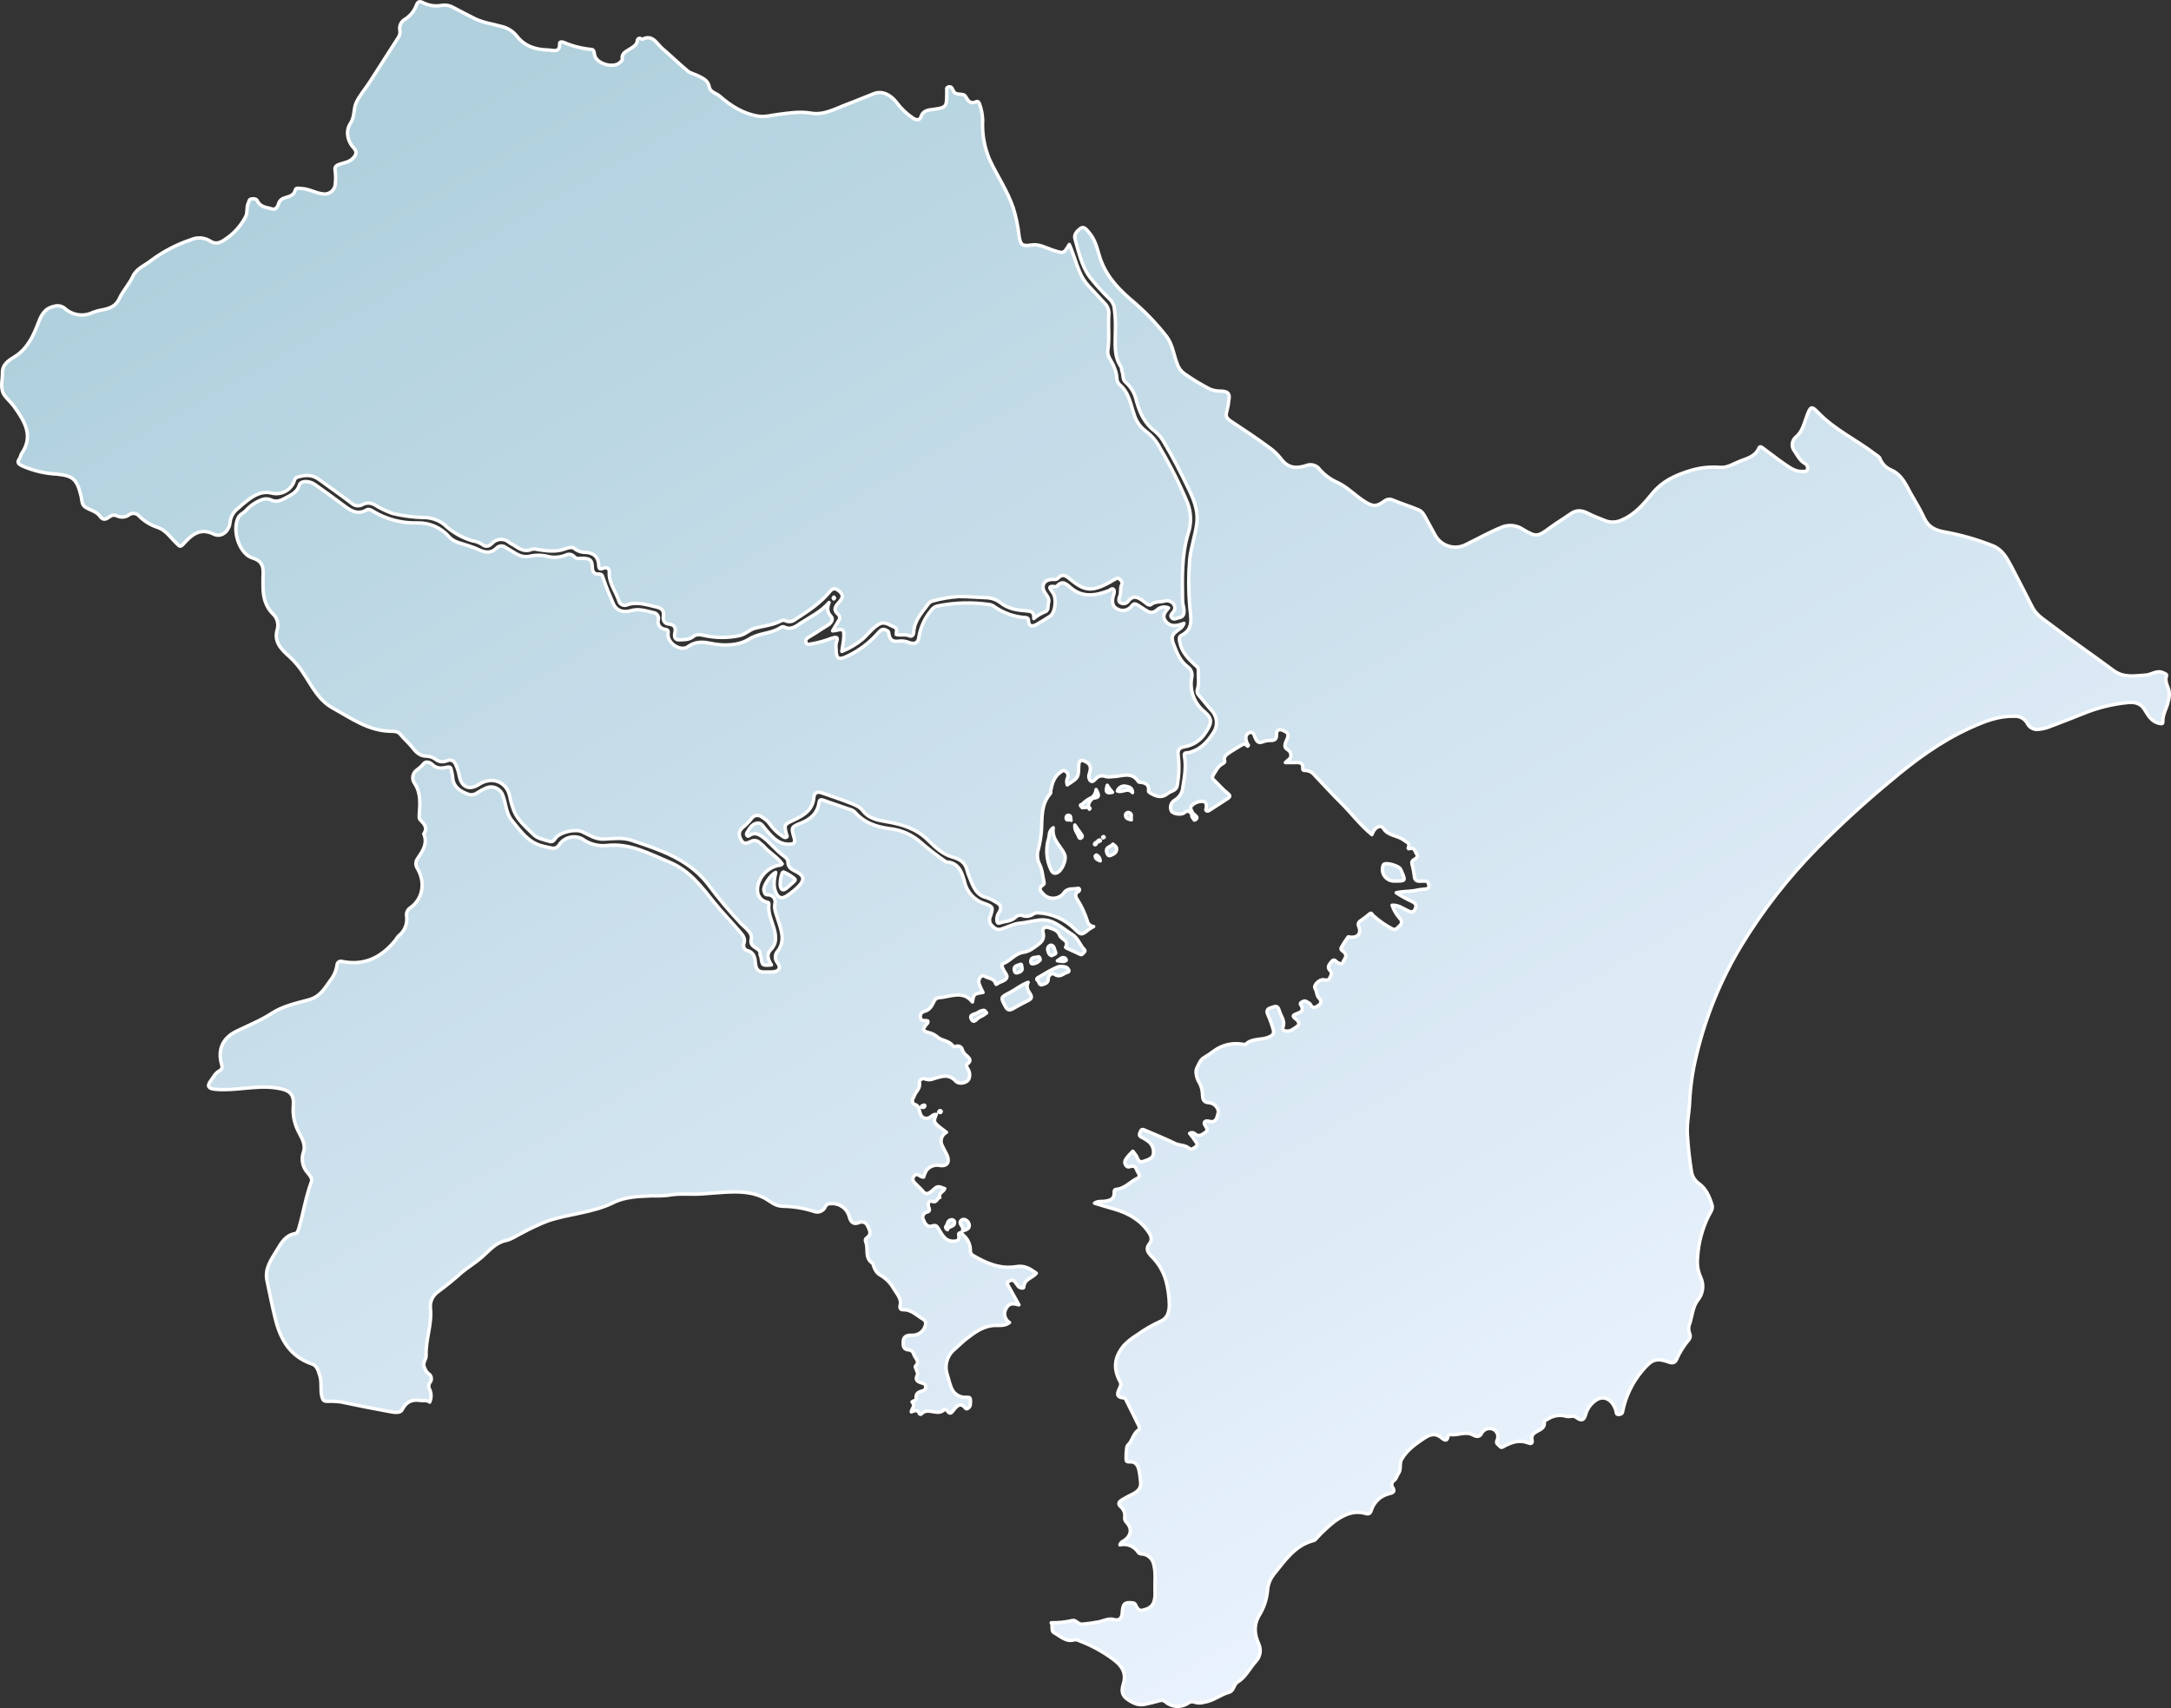 <?xml version="1.0" encoding="utf-8"?>
<!-- Generator: Adobe Illustrator 26.2.1, SVG Export Plug-In . SVG Version: 6.00 Build 0)  -->
<svg version="1.1" id="レイヤー_1" xmlns="http://www.w3.org/2000/svg" xmlns:xlink="http://www.w3.org/1999/xlink" x="0px"
	 y="0px" viewBox="0 0 632.99 498.069" style="enable-background:new 0 0 632.99 498.069;" xml:space="preserve">
<rect x="0" y="0" width="632.99" height="498.069" fill="#333333" stroke="none"/>
<style type="text/css">
	
		.st0{fill:url(#パス_750364_00000069391834336656476720000016277644676468586653_);stroke:#FFFFFF;stroke-linecap:round;stroke-linejoin:round;}
	.st1{fill:none;}
</style>
<linearGradient id="パス_750364_00000141436902095291513530000008827137044201194890_" gradientUnits="userSpaceOnUse" x1="1.277" y1="497.663" x2="0.713" y2="498.44" gradientTransform="matrix(631.99 0 0 -497.069 -330.912 247798.125)">
	<stop  offset="0" style="stop-color:#E9F2FD"/>
	<stop  offset="1" style="stop-color:#B0D0DD"/>
</linearGradient>
<path id="パス_750364" style="fill:url(#パス_750364_00000141436902095291513530000008827137044201194890_);stroke:#FFFFFF;stroke-linecap:round;stroke-linejoin:round;" d="
	M347.455,237.349c-0.606-0.8-1.225-1.152-2.162-0.361c-0.86,0.727-3.4,0.366-3.784-0.559c-0.524-1.173-0.05-2.551,1.085-3.153
	c1.352-0.828,2.212-2.268,2.3-3.851c0.5-3.017,1.012-6,0.434-9.03c-0.21-1.1,0.724-0.834,1.045-0.9
	c3.5-0.758,5.673-3.089,7.477-5.962c1.32-2.003,1.071-4.655-0.6-6.377c-1.307-1.457-2.494-3.021-3.776-4.5
	c-0.433-0.477-0.553-1.16-0.31-1.756c0.541-1.813,0.136-3.676,0.234-5.514c0.044-0.831-0.679-1.2-1.168-1.655
	c-1.96-1.842-3.742-3.737-4.26-6.563c-0.16-0.867-0.245-1.533,0.515-1.92c3.711-1.889,2.644-5.185,2.427-8.185
	c-0.403-4.594-0.418-9.214-0.047-13.81c0.36-3.774,1.756-7.34,2.126-11.092c0.334-3.383-0.935-6.485-2.351-9.433
	c-2.209-4.6-4.507-9.154-7.125-13.544c-0.701-1.327-1.658-2.502-2.814-3.459c-2.993-2.252-4.417-5.408-5.379-8.9
	c-0.426-2.064-1.511-3.935-3.091-5.33c-1.047-0.831-0.616-2.12-1.065-3.138c-0.189-0.43-0.042-0.982-0.357-1.448
	c-2.2-3.261-1.561-6.964-1.6-10.56c0.082-2.287-0.04-4.577-0.364-6.842c-0.217-0.924-0.704-1.761-1.4-2.406
	c-2.1-2.034-4.057-4.211-5.857-6.514c-2.284-3.272-3.109-7.241-4.182-11.032c-0.336-1.187,0.73-2.339,1.663-2.985
	c1.014-0.7,1.72,0.412,2.343,1.093c1.717,1.876,2.375,4.321,3.038,6.634c1.536,5.358,4.848,9.224,8.975,12.812
	c3.993,3.298,7.612,7.025,10.792,11.113c1.653,2.239,1.983,5.133,2.961,7.709c0.358,1.197,1.095,2.246,2.1,2.989
	c2.413,1.703,4.943,3.234,7.571,4.582c1.065,0.403,2.199,0.589,3.337,0.548c1.443,0.1,2.489,0.419,2.135,2.384
	c-0.115,1.188-0.323,2.365-0.622,3.52c-0.54,1.5,0.2,2.213,1.162,2.847c3.784,2.5,7.577,4.989,11.219,7.7
	c1.302,0.923,2.46,2.036,3.434,3.3c1.958,2.687,4.447,2.875,7.247,1.987c1.444-0.63,3.133-0.16,4.043,1.127
	c1.472,1.67,3.3,2.989,5.35,3.858c2.916,1.425,5.122,3.862,7.861,5.553c2.277,1.405,3.326,1.434,5.466-0.1
	c0.715-0.65,1.747-0.814,2.628-0.417c2.482,1.058,5.084,1.833,7.567,2.888c1.2,0.51,1.717,1.812,2.335,2.912
	c0.866,1.539,1.664,3.116,2.55,4.643c1.774,3.003,5.557,4.14,8.693,2.613c3.578-1.735,7.046-3.7,10.738-5.2
	c2.041-0.776,4.334-0.497,6.129,0.746c3.758,2.2,4.162,2.169,7.785-0.508c1.974-1.459,4.1-2.711,6.1-4.128
	c1.708-1.207,3.308-0.961,5.056-0.059c1.616,0.834,3.341,1.461,5.032,2.144c1.656,0.603,3.49,0.472,5.044-0.359
	c3.763-1.649,6.257-4.755,8.731-7.746c2.764-3.341,6.305-5.027,10.25-6.3c3.025-1.026,6.227-1.425,9.411-1.172
	c2.152,0.19,3.975-1.107,5.891-1.843c2.059-0.79,4.362-1.346,5.4-3.751c0.36-0.838,1.01-0.143,1.388,0.129
	c2.107,1.516,4.125,3.161,6.272,4.616c1.495,1.014,3.016,2.126,4.991,2.032c0.6-0.029,1.335,0.218,1.534-0.694
	c0.153-0.634-0.144-1.291-0.721-1.595c-1.464-0.821-2.162-2.282-3.019-3.565c-1.056-1.228-0.917-3.079,0.31-4.135
	c0.048-0.041,0.096-0.08,0.147-0.118c1.855-1.613,2.317-4,3.135-6.152c1.005-2.649,1.284-2.953,3.165-0.983
	c4.9,5.13,11.337,8.064,16.843,12.306c0.451,0.348,1.1,0.677,1.245,1.142c0.587,1.545,1.795,2.774,3.33,3.386
	c3.364,1.544,4.391,4.687,6.018,7.448c1.274,2.162,2.538,4.345,3.6,6.617c1.2,2.585,3.329,3.558,5.921,4
	c4.775,0.855,9.452,2.19,13.96,3.983c2.825,1.093,4.193,3.56,5.493,6.044c2.067,3.95,4.108,7.914,6.124,11.893
	c1.178,2.327,3.347,3.576,5.3,5.077c5.972,4.592,12.215,8.813,18.245,13.317c3.108,2.322,6.236,1.622,9.541,1.414
	c1.718-0.107,3.23-1.558,5.086-0.659c0.482,0.233,1.149,0.381,0.939,0.945c-0.6,1.6,0.446,2.937,0.741,4.316
	c0.163,1.035,0.081,2.094-0.238,3.092c-0.385,1.957-1.594,3.67-1.563,5.714c0.011,0.721-0.072,0.872-0.976,0.689
	c-2.406-0.487-3.317-2.4-4.422-4.136c-1.06-1.661-2.624-2.119-4.635-1.966c-4.58,0.425-9.069,1.537-13.317,3.3
	c-3.1,1.217-6.192,2.461-9.312,3.625c-1.102,0.458-2.263,0.758-3.449,0.89c-1.342,0.246-2.69-0.396-3.345-1.593
	c-0.707-1.461-2.241-2.335-3.858-2.2c-4.648-0.149-8.789,1.54-12.866,3.391c-8.515,3.865-15.965,9.335-23.082,15.348
	c-7.489,6.178-14.656,12.737-21.473,19.649c-8.433,8.562-15.849,18.07-22.1,28.334c-5.93,9.806-10.322,20.463-13.022,31.6
	c-1.164,4.587-1.871,9.278-2.11,14.005c-0.107,3.15-0.864,6.3-0.666,9.461c0.214,3.719,0.621,7.423,1.218,11.1
	c0.246,1.376,1.032,2.596,2.183,3.389c2.071,1.476,3.048,3.841,3.793,6.206c0.368,1.167-0.5,2.231-1,3.175
	c-1.897,3.839-2.994,8.024-3.226,12.3c-0.197,1.944,0.127,3.906,0.939,5.684c0.998,2.161,0.681,4.701-0.819,6.55
	c-1.4,1.706-1.661,4.381-2.312,6.658c-0.465,0.983-0.504,2.114-0.106,3.126c0.291,0.595,0.198,1.306-0.236,1.807
	c-1.478,1.73-2.688,3.672-3.59,5.761c-0.412,0.859-1.005,1.2-2.165,0.783c-3.847-1.372-5.093-0.727-7.77,2.421
	c-2.934,3.451-4.932,7.599-5.8,12.045c-0.128,0.595-0.563,0.779-1.142,0.793c-0.793,0.02-0.64-0.558-0.775-1.035
	c-0.964-3.4-3.667-4.8-6.018-3c-1.348,0.947-2.331,2.326-2.787,3.909c-0.473,1.841-1.27,2.148-2.77,0.985
	c-0.955-0.74-2-0.07-2.842-0.311c-1.791-0.545-3.731-0.29-5.32,0.7c-0.432,0.248-1.217,0.613-1.184,0.824
	c0.333,2.166-1.591,2.38-2.717,3.244c-0.667,0.392-1.018,1.159-0.877,1.92c0.319,1.407-0.286,1.35-1.292,0.977
	c-2.361-0.875-4.5-0.15-6.616,0.92c-0.432,0.219-0.981,0.824-1.5,0.109c-0.364-0.5-1.188-0.677-0.766-1.7
	c0.573-1.132,0.162-2.514-0.936-3.149c-1.272-0.686-2.86-0.21-3.545,1.062c-0.019,0.035-0.037,0.071-0.055,0.107
	c-0.6,1.208-1.752,0.821-2.438,0.433c-2.251-1.273-4.488,0.257-6.7-0.169c-0.251,0.023-0.473,0.174-0.586,0.4
	c-0.316,2.073-1.378,1.009-2.109,0.434c-1.727-1.358-3.337-0.772-4.842,0.242c-2.5,1.689-4.978,3.373-6.579,6.131
	c-0.8,1.375-0.019,2.905-0.962,4.178c-0.468,0.632-0.559,1.527-1.287,2.039c-0.624,0.418-0.82,1.246-0.451,1.9
	c0.909,1.4,0.176,1.676-1,1.956c-2.525,0.607-4.524,2.531-5.228,5.031c-0.44,1.264-1.469,0.743-2.06,0.608
	c-3.341-0.766-6,0.594-8.573,2.423c-1.798,1.423-3.484,2.982-5.044,4.663c-0.321,0.312-0.6,0.81-0.974,0.9
	c-5.537,1.371-8.444,5.841-11.718,9.874c-1.101,1.398-1.743,3.102-1.837,4.879c-0.265,2.599-1.137,5.1-2.546,7.3
	c-1.565,2.854-1.18,5.5,0.013,8.151c0.763,1.707,0.422,3.705-0.864,5.062c-1.818,1.991-2.928,4.606-5.4,6.067
	c-1.052,0.621-0.969,2.539-2.4,2.929c-2.527,0.686-4.57,2.515-7.237,2.9c-0.905,0.284-1.875,0.289-2.783,0.014
	c-0.659-0.27-1.413-0.161-1.969,0.285c-2.051,1.386-4.782,1.194-6.619-0.465c-0.514-0.391-1.196-0.48-1.794-0.236
	c-1.322,0.393-2.678,0.668-4.021,0.988c-1.9,0.454-3.353-0.207-5-1.278c-2.082-1.352-1.942-2.875-1.382-4.717
	c0.968-3.179-0.566-5.326-2.933-7.071c-3.038-2.261-6.375-4.089-9.916-5.43c-0.444-0.248-0.955-0.347-1.459-0.284
	c-2.445,0.734-4.009-1.041-5.838-2.011c-1.156-0.612-0.276-1.931-0.905-2.96c2.095,0.043,4.187-0.179,6.226-0.66
	c0.947-0.274,1.583,1.183,2.869,1.069c1.571-0.135,3.133-0.351,4.682-0.647c1.549-0.3,2.936-1.208,4.722-0.659
	c1.077,0.331,2.118-0.3,2.2-1.9c0.139-2.779,0.714-3.246,2.887-3.018c0.483,0.05,0.815,0.121,1.028,0.63
	c0.377,0.9,0.956,1.808,2.063,1.525c1.325-0.338,2.652-0.8,3.226-2.336c0.334-1.027,0.454-2.112,0.351-3.187
	c-0.111-2.6,0.323-5.216-0.364-7.795c-0.326-1.807-1.904-3.119-3.741-3.107c-0.308-0.043-0.589-0.201-0.785-0.442
	c-1.127-1.795-3.272-2.673-5.334-2.184c0.239-0.847,0.915-1,1.41-1.377c2.005-1.513,2.152-3.521,0.377-5.349
	c-0.344-0.385-0.484-0.912-0.377-1.417c0.127-1.09-0.283-2.174-1.1-2.906c-1.1-0.935-0.549-1.537,0.217-2.036
	c1.078-0.656,2.19-1.255,3.331-1.794c1.482-0.757,2.427-1.809,2.155-3.614c-0.091-1.194-0.262-2.38-0.511-3.551
	c-0.362-1.237-1.046-2.333-2.672-2.158c-0.312,0.032-0.626-0.038-0.894-0.2c-0.306-0.207-0.09-4.3,0.258-4.584
	c1.478-1.22,1.558-3.437,3.255-4.518c0.2-0.126,0.255-0.789,0.117-1.079c-1.262-2.642-2.579-5.258-3.891-7.876
	c-0.081-0.162-0.255-0.386-0.4-0.393c-2.9-0.144-1.829-1.781-1.212-3.224c0.242-0.459,0.247-1.006,0.014-1.47
	c-2.085-3.791-1.808-7.125,1.081-10.609c1.14-1.183,2.429-2.212,3.836-3.061c2.179-1.578,4.515-2.927,6.97-4.028
	c1.985-0.932,2.423-2.873,2.44-4.756c-0.031-2.393-0.367-4.772-1-7.08c-0.76-2.672-2.201-5.1-4.183-7.046
	c-1.075-1.158-1.864-2.2-0.571-3.769c0.827-1,0.474-2.137-0.209-3.169c-2.388-3.611-5.917-5.618-9.921-6.8
	c-1.922-0.569-3.857-1.1-5.934-1.774c0.967-0.681,2.008-0.429,2.934-0.556c1.586-0.219,2.907-0.574,2.81-2.572
	c-0.023-0.476,0.038-0.851,0.678-0.916c2.456-0.25,4.015-2.239,6.1-3.221c0.9-0.422,0.481-1.225,0.1-1.8
	c-0.469-0.711-0.5-2.005-1.867-1.693c-0.618,0.141-1.113,0.443-1.631-0.32c-0.577-0.852-0.156-1.5,0.245-2.092
	c0.553-0.705,1.159-1.369,1.811-1.984c0.265,0.347,0.508,0.7,0.78,1.019c0.664,0.791,0.683,2.52,2.313,1.942
	c1.129-0.4,2.7-0.806,2.888-2.1c0.258-1.547-0.435-3.098-1.759-3.937c-0.509-0.369-1.049-0.695-1.613-0.972
	c-0.936-0.391-0.736-0.881-0.433-1.643c0.379-0.949,0.9-0.629,1.465-0.385c2.887,1.249,5.811,2.422,8.633,3.8
	c1.4,0.685,3.138,0.373,4.361,1.639c0.2,0.2,1.25-0.182,1.783-0.745c0.607-0.64,0.09-1.108-0.154-1.518
	c-0.526-0.798-1.096-1.565-1.707-2.3c0.446-0.319,1.052-0.294,1.471,0.059c1.261,1.207,2.332,0.175,3.221-0.439
	c0.863-0.6,0.133-1.361-0.278-2.094c-0.633-1.129,0.689-1.232,1.047-1.111c2.2,0.742,2.475-0.934,2.837-2.245
	s-0.941-2.995-2.649-3.106c-1.793-0.117-1.817-1.172-1.906-2.38c-0.01-1.257-0.349-2.49-0.982-3.576
	c-0.819-1.259-1.13-3.277-0.683-4.1c0.55-1.014,0.955-2.495,2.216-3.172c0.982-0.567,1.924-1.202,2.818-1.9
	c2.44-1.775,5.504-2.465,8.469-1.909c0.251,0.039,0.623,0.13,0.748,0.005c1.9-1.886,4.619-1.138,6.841-2.141
	c1.35-0.609,1.482-1.219,1.184-2.246c-0.412-1.451-0.927-2.87-1.542-4.247c-0.555-1.221-0.124-1.761,1.014-2.071
	c0.953-0.26,1.814-0.886,2.29,0.815c0.458,1.634,1.842,3.015,1.077,4.937c-0.141,0.39,0.057,0.821,0.444,0.969
	c1.559,0.541,2.681-0.558,3.768-1.286c0.947-0.634,0.157-1.673-0.4-2.081c-1.292-0.947-0.885-1.181,0.314-1.628
	c0.865-0.323,2.024-0.726,1.293-2.188c-0.1-0.2-0.677-0.74,0.01-1.1c0.454-0.235,0.882-0.555,1.41-0.209
	c0.42,0.275,1.024,0.473,1.212,0.865c0.661,1.378,1.493,0.826,2.293,0.288c0.941-0.633,0.98-1.356,0.154-2.2
	c-0.716-0.735-0.554-1.863-1.123-2.76c-0.585-0.923,1.256-2.7,2.454-2.55c0.614,0.075,1.4,0.309,1.747-0.378s0.94-1.488,0.219-2.242
	c-1.094-1.144-0.183-1.935,0.432-2.717c0.807-1.027,1.275,0.2,1.877,0.416c0.553,0.2,1.155,0.595,1.416-0.19
	c0.3-0.911,1.449-1.758,0.361-2.882c-0.376-0.388-1.183-0.73-0.889-1.33c0.601-1.105,1.281-2.166,2.035-3.173
	c0.046-0.067,0.334,0.03,0.509,0.054c2.3,0.31,3.46-1.1,2.538-3.213c-0.223-0.465-0.099-1.022,0.3-1.349
	c1.036-0.69,2.028-1.444,2.97-2.259c0.45-0.442,0.711,0.306,0.992,0.557c1.638,1.484,3.454,2.761,5.405,3.8
	c1.2,0.629,1.584-0.2,2.2-0.75c0.643-0.407,0.834-1.259,0.427-1.901c-0.06-0.095-0.132-0.182-0.213-0.26
	c-1.044-1.122-1.831-2.458-2.306-3.915c1.79-0.105,3.078,0.893,4.456,1.549c0.947,0.45,1.689,0.783,2.265-0.463
	c0.549-1.185-0.01-1.738-1.013-2.209c-1.57-0.72-3.082-1.56-4.522-2.513c1.778-0.412,3.582-0.337,5.337-0.62
	c1.046-0.237,2.108-0.394,3.177-0.469c0.681,0,1.149-0.378,1.015-1.074c-0.113-0.585-0.284-1.284-1.17-1.217
	c-0.318,0.023-0.642-0.024-0.959,0c-1.231,0.106-2.1-0.069-2.13-1.665c-0.138-1.117-0.357-2.223-0.655-3.308
	c-0.184-0.496,0.042-1.05,0.52-1.277c0.6-0.307,1.388-0.891,0.832-1.633c-0.491-0.654-0.579-2.056-1.974-1.626
	c-0.485,0.149-0.588,0.029-0.426-0.381c0.521-1.321-0.6-1.456-1.3-2.033c-1.81-1.489-4.591-1.179-5.994-3.449
	c-0.788-1.274-2.674-0.345-3.355,1.81c-3.392-2.762-5.98-6.272-9.05-9.31c-2.627-2.6-5.116-5.339-7.664-8.017
	c-0.618-0.825-1.571-1.332-2.6-1.384c-0.372,0.007-0.892,0.027-0.846-0.507c0.182-2.1-1.268-1.794-2.536-1.79
	c-0.744,0-1.488,0-2.538,0c0.71-0.846,1.72-1.082,1.612-2.216c-0.091-0.955-0.511-1.254-1.266-1.792
	c-1-0.712-0.138-2.114,0.209-2.987c0.6-1.509-0.16-1.881-1.212-2.379c-1.265-0.6-1.97,0.036-1.927,1.129
	c0.06,1.523-0.541,1.811-1.882,1.789c-0.689-0.006-1.373,0.119-2.016,0.367c-1.447,0.594-1.888-0.135-2.361-1.259
	c-0.287-0.682-0.5-1.837-1.656-1.373c-1.061,0.424-1.171,1.414-0.88,2.437c0.085,0.3,0.2,0.587,0.307,0.881
	c0.034,0.212-0.055,0.295-0.265,0.251c-0.437-0.289-1.008-0.273-1.428,0.04c-1.269,0.815-2.613,1.522-3.833,2.4
	c-0.665,0.48-1.433,1.058-1.126,2.146c0.159,0.563-0.308,0.739-0.7,0.963c-1.282,0.724-1.84,2.045-2.584,3.208
	c-0.367,0.496-0.262,1.195,0.234,1.562c0.022,0.016,0.044,0.031,0.067,0.046c1.312,1.218,2.446,2.654,3.861,3.727
	c0.9,0.683,0.752,1.043,0.06,1.509c-1.774,1.194-3.6,2.318-5.383,3.492c-0.619,0.406-1.158,0.111-0.992-0.428
	c0.329-1.061,0.093-2.046-0.809-2.2c-1.153-0.095-2.294,0.29-3.153,1.065c-1.04,0.826-0.116,1.591,0.114,2.374
	C347.783,237.325,347.683,237.404,347.455,237.349z M304.543,178.472c1.361-0.363,0.892-1.76,1.176-2.749
	c0.383-1.332-0.558-2.071-1.108-2.991c-1.128-1.884-0.269-3.57,1.936-3.773c0.675-0.062,1.4,0.206,1.985-0.418
	c1.045-1.119,1.973-0.888,3.114,0.059c4.585,3.806,6.635,4.407,13.387,0.326c0.5-0.3,0.88-0.478,1.37-0.1
	c0.545,0.422,0.988,1.01,0.664,1.643c-0.576,1.129-0.092,2.391-0.63,3.533c-0.228,0.485-0.4,1.448,0.242,1.74
	c0.683,0.432,1.576,0.322,2.135-0.261c1.518-2.124,2.958-1.39,4.61-0.157c0.618,0.46,1.549,1.481,2.194,0.943
	c1.237-1.033,2.683-0.6,3.981-1.021c1.014-0.273,2.088,0.144,2.653,1.029c0.439,0.658,0.381,1.529-0.141,2.124
	c-0.358,0.5-1.147,1.054-0.43,1.785c0.6,0.611,1.268,0.093,1.942-0.023c1.266-0.219,1.618-0.855,1.6-2.083
	c-0.013-0.978-0.405-1.861-0.42-2.809c-0.11-6.606-0.311-13.249,1.611-19.653c0.985-2.893,0.936-6.039-0.139-8.9
	c-2.276-5.48-4.934-10.793-7.955-15.9c-0.978-1.987-2.41-3.715-4.181-5.044c-1.65-1.207-2.86-2.922-3.444-4.881
	c-1.066-3.083-1.512-6.494-4.3-8.782c-0.488-0.504-0.76-1.179-0.756-1.88c-0.076-1.066-0.331-2.112-0.754-3.094
	c-0.555-1.678-2.124-3.17-1.878-4.881c0.505-3.512,0.078-7,0.271-10.493c0.126-1.08-0.197-2.165-0.894-3
	c-1.621-1.792-3.279-3.551-4.93-5.317c-1.144-1.244-2.058-2.681-2.7-4.244c-1.091-2.551-1.766-5.266-2.975-7.919
	c-1.678,2.754-1.647,2.655-4.568,1.734c-2.138-0.674-4.172-1.96-6.552-1.566c-2.574,0.426-3.145-0.062-3.522-2.658
	c-0.313-2.748-0.875-5.462-1.678-8.108c-1.682-5-4.674-9.354-6.9-14.088c-1.564-3.665-2.264-7.641-2.044-11.62
	c-0.062-1.59-0.369-3.161-0.909-4.658c-0.133-0.461-0.454-0.886-0.966-0.658c-1.764,0.785-2.334-0.189-3.151-1.585
	c-0.658-1.126-2.99,0.092-3.6-1.8c-0.019-0.058-0.089-0.1-0.109-0.156c-0.224-0.621-0.626-0.956-1.3-0.745
	c-0.714,0.222-0.36,0.847-0.432,1.3c-0.028,0.319-0.032,0.64-0.01,0.959c0,3.526-0.264,3.758-3.781,4.25
	c-1.486,0.207-3.121,0.21-3.734,2.2c-0.322,1.044-1.338,0.991-2.225,0.412c-1.87-1.218-3.508-2.76-4.837-4.552
	c-1.8-2.418-4.326-3.53-6.595-2.66c-2.642,1.012-5.24,2.143-7.893,3.124c-3.4,1.26-6.663,3.254-10.523,2.583
	c-3.173-0.551-6.261-0.049-9.4,0.34c-2.024,0.251-4.067,0.875-6.123,0.521c-4.292-0.74-7.854-2.993-11.055-5.8
	c-1.024-0.9-2.787-1.149-3.059-2.654c-0.353-1.964-1.786-2.525-3.245-3.285c-1.006-0.524-2.162-0.673-3.072-1.43
	c-2.539-2.113-4.9-4.428-7.409-6.564c-1.609-1.37-2.761-4.227-5.8-2.659c-0.074,0.038-0.239-0.067-0.345-0.132
	c-0.285-0.243-0.714-0.209-0.957,0.076c-0.11,0.13-0.168,0.296-0.162,0.466c-0.16,1.259-1.119,1.731-2,2.328
	c-1.134,0.772-2.715,1.2-2.376,3.135c0.043,0.246-0.408,0.611-0.677,0.872c-1.789,1.733-6.424,0.54-7.312-1.835
	c-0.254-0.68-0.137-1.911-0.9-1.941c-2.849-0.257-5.639-0.966-8.265-2.1c-0.356-0.13-1.136-0.239-1.114,0.329
	c0.111,2.9-1.876,1.95-3.361,1.914c-3.688-0.089-6.921-1.089-9.268-4.228c-1.154-1.364-2.73-2.304-4.478-2.673
	c-2.528-0.709-5.132-1.031-7.571-2.215c-2.146-1.042-4.239-2.185-6.349-3.285c-0.993-0.581-2.157-0.799-3.293-0.617
	c-1.895,0.375-3.862,0.093-5.575-0.8c-1.016-0.511-1.472-0.233-1.857,0.72c-0.603,1.675-1.739,3.106-3.233,4.074
	c-1.237,0.644-1.889,2.038-1.59,3.4c0.112,0.701-0.059,1.418-0.475,1.994c-2.775,4.352-5.561,8.697-8.356,13.035
	c-1.3,2.008-2.942,3.846-3.927,5.991c-0.844,1.842-0.333,3.985-1.68,6.017c-1.412,2.133-0.981,5.031,1.009,7.205
	c1.093,1.193,0.578,2.129-0.38,3.072c-1.005,0.99-2.366,1.162-3.6,1.57c-1.106,0.366-1.722,0.7-1.458,2.071
	c0.158,1.207,0.17,2.429,0.037,3.639c-0.051,1.728-1.494,3.087-3.221,3.036c-0.204-0.006-0.407-0.032-0.607-0.078
	c-2.065-0.257-3.867-1.423-5.956-1.521c-0.688-0.032-1.692-0.378-1.882,0.4c-0.427,1.749-1.821,1.855-3.1,2.327
	c-0.882,0.216-1.574,0.897-1.806,1.775c-0.188,0.767-0.9,1.748-1.721,1.483c-1.552-0.5-3.489-0.47-4.367-2.282
	c-0.4-0.835-1.114-0.748-1.806-0.672c-0.727,0.08-0.675,0.731-0.92,1.239c-0.6,1.248-0.121,2.62-0.744,3.888
	c-1.398,2.713-3.477,5.017-6.033,6.686c-1.272,0.883-2.689,1.57-4.323,0.463c-1.702-1.07-3.83-1.21-5.657-0.37
	c-4.137,1.381-8.027,3.412-11.525,6.018c-1.819,1.469-4.259,2.257-5.4,4.711c-1.049,2.264-2.881,4.167-3.915,6.436
	c-0.958,2.1-2.567,2.74-4.508,3.179c-1.055,0.168-2.093,0.431-3.1,0.787c-2.753,1.399-6.087,0.929-8.347-1.176
	c-0.893-0.707-2.088-0.903-3.159-0.517c-2.948,0.632-3.8,2.947-4.674,5.222c-1.428,3.726-3.241,7.281-6.66,9.4
	c-2.027,1.254-3.682,2.3-3.636,4.87c0.041,2.235-0.84,4.6,0.753,6.632c0.86,1.1,1.937,2.035,2.738,3.17
	c2.929,4.149,5.666,8.363,2.146,13.56c-0.309,0.457-0.35,1.1-0.672,1.544c-0.876,1.208-0.126,1.634,0.839,2.109
	c3.171,1.397,6.57,2.204,10.031,2.382c4.788,0.469,5.906,1.469,7.124,6.506c0.256,1.057,0.109,2.356,1.148,3.073
	c1.394,0.963,3.278,1.213,4.316,2.679c1.638,2.313,2.842-0.685,4.3-0.265c0.239,0.041,0.473,0.104,0.7,0.188
	c1.147,0.565,2.515,0.436,3.536-0.334c0.878-0.615,2.075-0.493,2.811,0.287c1.561,1.609,3.503,2.798,5.645,3.458
	c2.254,0.8,3.732,3.063,5.49,4.735c0.778,0.74,0.944,1.042,1.8,0.111c2.386-2.61,4.787-4.95,8.938-2.924
	c2.191,1.069,4.406-0.79,4.71-3.318c0.125-1.446,0.786-2.794,1.852-3.779c1.208-1.117,2.474-2.169,3.792-3.153
	c1.938-1.4,4.112-2.368,6.54-1.721c2.626,0.647,5.336-0.693,6.416-3.173c0.213-0.555,0.264-1.2,1.027-1.454
	c2.212-0.725,4.321-0.817,6.31,0.637c3.2,2.34,6.453,4.612,9.609,7.01c0.874,0.78,2.155,0.899,3.158,0.293
	c1.086-0.574,2.394-0.536,3.445,0.1c1.657,1.017,3.415,1.86,5.246,2.515c2.942,0.715,5.951,1.118,8.977,1.2
	c2.165-0.041,4.279,0.651,6,1.965c2.363,2.274,5.247,3.934,8.4,4.836c0.936,0.135,1.833,0.462,2.636,0.961
	c1.175,0.949,2.043,0.674,2.984-0.2c1.279-1.464,3.502-1.615,4.967-0.336c0.028,0.024,0.055,0.049,0.082,0.074
	c0.4,0.3,0.888,0.48,1.309,0.755c1.592,1.039,3.133,2.136,5.22,1.214c0.562-0.129,1.148-0.111,1.7,0.054
	c2.73,0.434,5.465,0.807,8.138-0.223c0.89-0.343,2.02-0.576,2.565-0.095c0.93,0.758,2.1,1.161,3.3,1.136
	c2.5,0.149,3.764,1.431,3.863,3.889c0.036,0.89,0.333,1.112,1.194,0.779c0.98-0.38,1.922-0.109,1.856,1.059
	c-0.178,3.175,1.84,5.572,2.773,8.346c0.216,0.96,1.17,1.562,2.129,1.345c0.024-0.005,0.047-0.011,0.071-0.017
	c3.019-1.156,5.8-0.113,8.689,0.519c1.651,0.361,2.366,1.038,2.12,2.676c-0.194,1.294,0.316,2.192,1.6,2.331
	c1.782,0.193,2.065,1.167,1.733,2.663c-0.236,1.061,0.049,1.978,1.279,1.93c1.419-0.056,2.877,0.044,4.154-1.009
	c0.913-0.753,2.113-0.5,3.28-0.231c3.283,0.7,6.674,0.716,9.963,0.047c1.9-0.347,3.009-1.735,4.673-2.187
	c2.592-0.7,5.324-0.908,7.748-2.221c0.42-0.177,0.898-0.144,1.29,0.088c0.965,0.378,2.06,0.182,2.834-0.506
	c3.613-2.318,7.2-4.662,9.959-8.038c0.936-1.147,1.767-1.054,2.87-0.05c1.3,1.187,0.769,2.06-0.106,3.052
	c-0.989,1.119-2.013,2.2-0.309,3.614c0.526,0.503,0.569,1.329,0.1,1.885c-0.583,0.927-1.117,1.883-1.736,2.935
	c0.292-0.01,0.582-0.042,0.869-0.095c2.119-0.6,2.536-0.317,2.408,1.869c-0.076,1.294-0.354,2.577-0.592,4.216
	c2.23-0.874,4.305-2.102,6.143-3.638c1.537-1.427,2.8-3.148,4.634-4.256c1.69-1.021,2.981,0.2,4.4,0.741
	c1.2,0.455,0.678,1.428,0.682,2.222c1.268,0.335,2.551-0.161,3.808,0.381c0.813,0.35,1.258-0.248,1.308-1.131
	c0.192-3.382,2.467-5.7,4.3-8.227c0.318-0.401,0.762-0.683,1.26-0.8c2.489-0.697,5.046-1.128,7.626-1.285
	c2.611,0,5.206,0.228,7.807,0.332c1.528,0,3.014,0.497,4.234,1.416c2.3,1.863,4.992,2.235,7.711,2.433
	c1.393,0.1,2.207,0.363,2.069,2.23C302.349,179.556,303.403,178.917,304.543,178.472z M222.743,259.685
	c0.143,0.44,0.139,1.26,1.093,1.233c1.133-0.069,2.108,0.793,2.177,1.927c0.014,0.227-0.01,0.454-0.07,0.673
	c-0.292,1.585,0.3,2.788,0.718,4.143c0.981,3.173,2.465,6.437,0.159,9.572c-0.975,0.992-1.003,2.574-0.064,3.6
	c0.923,1.3,0.473,2.278-1.118,2.54c-0.83,0.06-1.662,0.076-2.493,0.048c-1.727,0.1-2.7-0.469-2.865-2.41
	c-0.135-1.561-0.306-3.293-2.4-3.837c-0.818-0.264-1.267-1.141-1.003-1.959c0.01-0.032,0.022-0.064,0.035-0.096
	c0.551-1.7-0.526-2.616-1.45-3.716c-2.362-2.813-4.966-5.4-7.267-8.283c-3.638-4.558-7.121-9.263-12.881-11.676
	c-5.992-2.51-11.715-5.737-18.551-4.891c-2.482,0.221-4.959-0.467-6.972-1.935c-2.316-1.217-5.174-0.533-6.689,1.6
	c-0.401,0.832-1.323,1.278-2.225,1.076c-0.983-0.18-1.958-0.419-2.925-0.676c-4.051-1.074-6.224-4.369-8.673-7.343
	c-1.765-2.145-1.73-4.931-2.665-7.371c-0.652-1.892-2.715-2.896-4.606-2.244c-0.137,0.047-0.271,0.102-0.401,0.166
	c-0.868,0.378-1.699,0.835-2.484,1.364c-0.823,0.604-1.905,0.721-2.838,0.307c-2.3-0.871-4.222-2.178-4.31-5.026
	c-0.083-0.621-0.205-1.236-0.365-1.842c-0.133-0.831-0.341-1.125-1.377-0.9c-1.366,0.3-2.808,0.5-4.1-0.755
	c-0.55-0.534-1.928-1.3-2.7-0.2c-0.561,0.669-1.208,1.259-1.926,1.756c-1.248,0.892-1.537,2.627-0.645,3.875
	c0.01,0.015,0.021,0.029,0.032,0.044c1.892,2.833,1.543,5.937,1.359,9.007c-0.036,0.6-0.1,1.18,0.231,1.539
	c1.123,1.214,2.345,2.332,1.068,4.14c1.239,2.831-0.337,5.034-1.765,7.162c-0.674,0.872-0.698,2.081-0.059,2.979
	c2.34,4.03,1.621,8.694-2.009,11.374c-0.879,0.508-1.344,1.513-1.164,2.512c0.31,2.191-0.582,4.379-2.335,5.729
	c-0.333,0.376-0.631,0.781-0.891,1.211c-4.011,5.008-9.018,7.572-15.564,6.257c-0.591-0.204-1.235,0.111-1.439,0.702
	c-0.037,0.107-0.058,0.22-0.061,0.333c-0.236,1.631-0.901,3.169-1.928,4.458c-1.674,2.359-2.977,4.772-6.361,5.7
	c-3.664,1-7.45,1.759-10.895,4.01c-3.132,2.046-6.808,3.492-10.247,5.192c-3.943,1.95-5.427,5.363-4.231,9.565
	c0.233,0.818,0.275,1.441-0.621,1.914c-1.223,0.645-1.812,1.937-2.588,2.979c-1.136,1.526-0.579,2.216,1.306,2.4
	c5.906,0.589,11.748-1.233,17.646-0.405c3.765,0.529,5.493,1.487,5.181,5.224c-0.225,2.468,0.23,4.951,1.317,7.179
	c0.932,1.941,2.419,4,1.653,6.268c-0.785,2.144-0.285,4.547,1.289,6.2c0.563,0.7,1.359,1.595,1,2.548
	c-1.658,4.427-2.332,9.113-3.681,13.619c-0.2,0.673-0.464,1.369-1.054,1.465c-2.738,0.447-3.959,2.569-5.184,4.608
	c-1.679,2.793-3.787,5.508-3.02,9.108c0.772,3.621,1.487,7.252,2.36,10.856c1.5,6.208,4.291,11.23,10.742,13.436
	c1.5,0.512,1.809,1.941,2.26,3.277c0.706,2.088,0.1,4.28,0.678,6.4c0.27,1,0.638,1.183,1.5,1.22c1.336-0.056,2.674,0.003,4,0.174
	c4.793,1.014,9.6,1.973,14.419,2.842c1.155,0.208,2.877,0.5,3.425-0.536c1.247-2.365,2.815-3.139,5.431-2.721
	c0.862,0.137,1.821-0.2,2.624,0.479c0.546-1.218,0.524-2.615-0.058-3.816c-0.324-0.575-0.296-1.284,0.073-1.831
	c0.657-0.707,0.616-1.812-0.091-2.469c-0.122-0.113-0.26-0.209-0.409-0.283c-0.488-0.484-0.849-1.081-1.052-1.737
	c-0.678-1.337,0.55-2.312,0.5-3.429c-0.2-4.659,1.759-9.094,1.259-13.8c-0.212-1.889,0.634-3.74,2.2-4.817
	c2.422-1.781,4.752-3.684,6.982-5.7c1.9-1.552,4.013-2.814,5.881-4.452c2.095-1.838,3.92-4.164,6.922-4.791
	c1.66-0.346,3.052-1.393,4.564-2.126c2.488-1.369,5.062-2.575,7.707-3.61c6.294-2.1,13.08-2.344,19.163-5.354
	c3.479-1.722,7.445-1.777,11.3-1.945c1.53,0.056,3.061,0.002,4.583-0.16c3.277-0.629,6.588-0.175,9.876-0.4
	c2.025-0.138,4.087-0.339,6.133-0.46c4.449-0.264,8.837-0.33,12.845,2.116c1.4,0.854,2.408,1.867,4.57,1.946
	c3.07,0.037,6.117,0.538,9.037,1.486c1.314,0.553,2.827-0.063,3.38-1.377c0.002-0.004,0.003-0.007,0.005-0.011
	c0.264-0.589,0.883-0.935,1.523-0.852c2.522-0.248,4.844,1.393,5.451,3.853c0.381,1.326,1.058,2.343,2.738,1.7
	c0.886-0.489,2.001-0.167,2.49,0.719c0.033,0.06,0.063,0.123,0.09,0.187c0.522,1.105,1.314,2.367-0.063,3.358
	c-0.712,0.512-0.635,0.845-0.389,1.538c0.712,2-0.455,4.626,2.012,6.061c0.032,0.018,0,0.125,0.021,0.185
	c0.425,1.3,0.886,2.579,2.225,3.269c1.652,0.968,3.008,2.37,3.92,4.053c0.848,1.372,2.238,2.864,1.806,4.581
	c-0.311,1.238,0.3,1.438,0.946,1.429c2.408-0.036,3.9,1.7,5.74,2.76c0.527,0.281,0.818,0.866,0.724,1.456
	c-0.335,1.99-2.148,3.386-4.158,3.2c-0.943-0.016-2.327,0.173-2.383,1.778c-0.042,1.192-0.06,2.354,1.516,2.5
	c0.726-0.002,1.358,0.494,1.528,1.2c0.28,1.16,2.032,2.139,0.489,3.586c-0.118,0.111,0.2,0.679,0.3,1.039
	c0.135,0.481,0.511,1.107,0.336,1.426c-0.941,1.717,0.17,2.064,1.428,2.473c0.415,0.135,0.993,0.288,0.951,1.01
	c0.05,0.527-0.278,1.017-0.785,1.171c-1.164,0.337-2.227,0.645-1.981,2.291c0.1,0.643-1.458,0.774-1.178,1.051
	c1.049,1.037-0.138,1.809-0.244,2.835c1.011-0.347,1.9-0.771,2.341,0.486c0.087,0.188,0.31,0.27,0.498,0.183
	c0.056-0.026,0.105-0.065,0.142-0.115c1.9-2.05,4.757,0.845,6.671-1.267c0.065-0.071,0.66,0.156,0.814,0.379
	c0.847,1.221,1.23,0.634,1.909-0.246c0.837-1.083,1.924-2.3,3.339-0.574c0.269,0.329,0.452,0.337,0.773,0.134
	c0.942-0.6,0.742-1.528,0.753-2.41c0.013-1.071-0.784-0.782-1.362-0.812c-1.461,0.053-2.849-0.636-3.69-1.832
	c-0.926-1.428-1.176-3.192-1.687-4.742c-0.917-2.67-0.08-5.628,2.1-7.422c1.195-1.042,2.311-2.185,3.565-3.148
	c2.189-1.679,4.336-3.308,7.286-3.753c1.681-0.253,3.557,0.354,5.188-0.906c-1.407-0.856-1.855-2.69-0.999-4.097
	c0.01-0.016,0.019-0.031,0.029-0.047c0.877-1.73,2.267-1.375,3.714-1.022c-1.069-1.92-2.059-3.708-3.061-5.489
	c-0.292-0.519-0.628-0.957,0.18-1.4c0.654-0.356,1.183-0.475,1.685,0.145c0.356,0.44,0.642,0.939,1.014,1.363
	c0.477,0.543,1.58,0.679,1.6,0.218c0.095-2.411,2.49-2.566,3.646-4.067c-1.765-1.243-3.341-2.345-5.853-1.916
	c-4.618,0.789-8.77-0.99-12.68-3.306c-0.436-0.283-0.696-0.77-0.688-1.29c0.037-1.789-0.743-3.498-2.12-4.642
	c-0.323-0.244-0.435-0.817-0.987-0.6c-0.475,0.185-0.273,0.607-0.236,0.982c0.122,1.251-0.571,1.457-1.673,1.449
	c-2.423-0.019-3.232-1.952-4.22-3.538c-0.525-0.843-0.786-1.266-1.855-0.909c-1.563,0.522-2.177-0.8-2.634-1.847
	c-0.375-0.775-0.051-1.706,0.724-2.081c0.137-0.066,0.283-0.112,0.433-0.136c0.889-0.285,0.628-0.822,0.4-1.5
	c-0.289-0.872-0.064-1.987,1.069-1.59c1.393,0.488,1.329-1.069,2.193-1.134c-0.483-1.39,1.126-1.636,1.423-2.6
	c-2.159-0.842-2.108-0.786-3.731,0.672c-0.72,0.648-1.807,1.269-2.577,0.146c-0.524-0.609-1.085-1.187-1.678-1.729
	c-0.664-0.771-1.864-1.43-1.024-2.673c0.82-1.211,1.644-0.011,2.462,0.191c0.138,0.02,0.277,0.029,0.416,0.026
	c0.174-0.717,0.465-1.401,0.863-2.023c0.945-1.16,2.467-1.683,3.925-1.347c2.564,0.3,2.772-1.538,1.9-3.285
	c-0.393-0.791-0.857-1.55-1.208-2.359c-0.815-1.361-0.372-3.126,0.989-3.941c0.056-0.034,0.114-0.065,0.172-0.095
	c-3.93-2.936-3.93-2.936-2.959-5.224c-1.18-0.175-1.614,1.205-2.892,1.148c-2.768-0.125-1.227-3.663-3.528-4.092
	c-0.587-0.414-0.727-1.225-0.314-1.812c0.009-0.012,0.018-0.024,0.027-0.036c0.104-0.159,0.181-0.334,0.227-0.518
	c0.445-1.358,1.952-2.246,1.556-4.039c-0.123-0.555,0.751-1.381,1.693-0.962c0.773,0.277,1.622,0.251,2.376-0.073
	c2.222-0.618,4.408-1.637,6.513,0.685c0.971,1.07,3.245,0.506,3.776-0.51c0.455-0.978,0.373-2.121-0.218-3.023
	c-0.3-0.543-0.7-1.051-0.126-1.5c1.26-0.979,0.6-1.629-0.226-2.391c-0.623-0.444-1.083-1.081-1.308-1.813
	c-0.198-0.724-0.945-1.151-1.669-0.953c-0.04,0.011-0.08,0.024-0.119,0.039c-0.449,0.133-0.746,0.134-0.993-0.2
	c-1.161-1.574-3.325-1.384-4.671-2.7c-0.679-0.551-1.481-0.93-2.337-1.107c-1.736-0.482-1.88-0.838-0.729-2.3
	c0.223-0.284,0.649-0.467,0.474-1.079c-0.631-0.349-1.853,0.32-2.141-0.931c-0.213-0.79,0.234-1.607,1.014-1.854
	c1.75-0.371,2.322-1.675,2.983-3.019c0.252-0.538,0.761-0.91,1.35-0.986c3.339-0.185,6.932-2.336,9.818,1.244
	c0.355-2.309,0.468-2.409,3.082-2.775c-0.45-0.823-0.836-1.679-1.156-2.561c-0.38-1.327,0.728-2.773,1.6-2.187
	c1.045,0.707,2.689,0.528,3.181,2.036c0.089,0.274,0.16,0.517,0.451,0.254c0.854-0.773,2.325-0.767,2.82-1.8
	c0.372-0.775-0.6-1.552-0.909-2.356c-0.232-0.614-0.922-1.453-0.011-1.832c2.052-0.853,3.427-2.9,5.695-3.247
	c1.067-0.152,2.078-0.57,2.94-1.216c1.514-1.149,3.579-1.992,2.883-4.639c-0.307-1.171,0.69-1.737,1.614-1.387
	c1.23,0.466,2.717,0.7,3.26,2.31c0.406,1.2,2.851,1.42,1.69,3.433c0.071,0.097,0.164,0.175,0.271,0.228
	c1.346,0.632,2.69,1.267,4.046,1.873c0.45,0.2,0.69-0.2,0.957-0.453c0.286-0.271,0.58-0.593,0.2-0.973
	c-1.346-1.366-1.787-3.376-3.612-4.466c-2.973-1.775-5.357-4.577-9.4-4.148c-2,0.213-3.941,0.785-5.97,0.955
	c-1.606,0.135-3.369,1.115-5.1,1.648c-1.371,0.421-1.985-0.128-2.792-0.9c-0.754-0.687-0.975-1.784-0.545-2.709
	c0.869-2.619,0.942-2.877-1.628-3.78c-2.976-0.915-5.225-3.366-5.881-6.41c-0.721-2.585-1.614-5.479-5.166-5.731
	c-0.188-0.031-0.363-0.113-0.508-0.237c-2.394-1.638-4.692-3.411-6.883-5.312c-2.573-2.35-5.833-3.81-9.3-4.164
	c-3.834-0.539-7.2-1.654-9.867-4.534c-0.269-0.357-0.615-0.648-1.012-0.852c-2.782-0.986-5.6-1.866-8.372-2.888
	c-0.876-0.324-1.209-0.077-1.319,0.7c-0.44,3.122-2.514,4.847-5.209,5.926c-2.845,1.139-2.96,1.235-2.1,4.134
	c0.491,1.65,0.094,2.083-1.682,2.041c-3.12-0.073-4.814-2.332-6.6-4.349c-0.764-0.862-1.239-2.085-2.614-1.763
	c-1.3,0.3-2.02,1.423-2.672,2.53c-0.208,0.351-0.4,0.715-0.132,1.048c0.36,0.445,0.707-0.023,0.988-0.175
	c1.32-0.714,2.352-0.263,3.485,0.542c2.346,1.667,4.015,4.071,6.387,5.705c0.489,0.338,1.095,1,1.079,1.492
	c-0.062,1.979,1.381,2.411,2.715,3.14c2.033,1.112,2.1,2.271,0.505,4c-1.024,1.039-2.152,1.97-3.368,2.776
	c-1.639,1.173-2.714,0.786-3.449-1.075s-0.364-3.715,0.044-5.642c-1.484,0.572-3.82,4.142-3.436,5.306L222.743,259.685z
	 M317.017,268.504c-0.709-2.222-1.704-4.342-2.96-6.307c-0.5-0.764-0.688-1.616,0.246-2.148c0.806-0.459,0.343-1.106,0.023-1.026
	c-1.383,0.346-3.041-0.239-4.108,1.305c-1.267,1.742-3.707,2.126-5.448,0.859c-0.218-0.158-0.418-0.339-0.599-0.539
	c-0.863-0.858-1.521-1.709-0.07-2.6c0.442-0.271,0.364-0.625,0.277-0.987c-0.422-1.754-0.46-3.575-1.386-5.243
	c-0.601-1.344-0.679-2.863-0.22-4.262c0.457-1.832,0.755-3.699,0.892-5.582c0.193-3.7-0.128-7.487,2.592-10.572
	c0.2-0.233,0.068-0.746,0.145-1.117c0.4-1.948,0.983-3.828,2.709-5.037c0.392-0.275,0.867-0.847,1.517-0.376
	c0.654,0.348,0.944,1.129,0.677,1.82c-0.33,0.679-0.378,1.461-0.134,2.175c3.306-2.123,3.256-2.154,3.345-5.33
	c0.021-0.719,0.036-2.27,1.492-1.675c2.005,0.818,2.231,1.715,1.584,3.853c-0.281,0.671-0.138,1.445,0.363,1.972
	c0.623,0.517,1.068-0.185,1.506-0.563c0.716-0.851,1.907-1.128,2.925-0.681c0.619,0.126,1.255,0.135,1.877,0.028
	c2.656,0.022,5.662-1.742,7.694,1.5c0.05,0.079,0.229,0.1,0.351,0.109c1.636,0.136,2.847,0.66,2.565,2.664
	c-0.019,0.136,0.294,0.357,0.49,0.479c1.649,1.023,3.393,1.592,5.054,0.188c0.936-0.79,2.6-0.819,2.813-2.337
	c0.526-2.819,0.635-5.701,0.322-8.552c-0.281-1.755,0.221-2.512,1.744-2.762c2.585-0.401,4.861-1.923,6.218-4.159
	c1.8-2.71,2.1-3.983-0.337-6.07c-3.023-2.43-4.442-6.341-3.68-10.144c0.217-1.154-0.272-2.326-1.244-2.985
	c-2.14-1.6-3.078-3.972-3.988-6.338s-0.641-3,1.534-4.574c0.671-0.376,1.171-0.998,1.394-1.734c-2.086,0.8-4.094,1.21-5.5-0.879
	c-0.923-1.371,0.071-2.48,1.015-3.614c-1.117-0.487-2.415-0.278-3.322,0.535c-1.3,1.191-2.368,0.812-3.558-0.03
	c-0.667-0.472-1.391-0.863-2.071-1.318c-0.65-0.436-1.231-0.559-1.751,0.187c-0.976,1.371-2.841,1.764-4.288,0.905
	c-1.536-0.734-1.562-2.472-1.037-4.049c0.19-0.57,0.346-1.245-0.026-1.64c-0.408-0.432-0.892,0.187-1.33,0.357
	c-3.8,1.475-7.625,2.107-11.03-0.751c-1.425-1.2-2.469-2.368-4.131-0.547c-0.084,0.1-0.205,0.162-0.336,0.17
	c-2.95-0.458-1.354,0.913-0.763,1.884c1.06,1.744,0.639,5.666-0.9,6.712c-1.231,0.835-2.543,1.572-3.821,2.344
	c-1.086,0.655-2.419,0.908-2.48-1.116c-0.017-0.561-0.231-0.765-0.791-0.818c-3.268-0.194-6.417-1.29-9.1-3.166
	c-0.398-0.315-0.865-0.532-1.362-0.634c-5.093-0.752-10.277-0.609-15.321,0.42c-0.747,0.193-1.396,0.656-1.821,1.3
	c-1.859,2.23-3.088,4.918-3.558,7.783c-0.213,1.693-1.274,2.167-2.835,1.577c-0.952-0.41-1.997-0.554-3.025-0.418
	c-1.935,0.284-2.729-0.5-2.959-2.516c-0.049-0.424-0.357-0.454-0.606-0.616c-0.983-0.637-1.678-0.153-2.31,0.581
	c-2.453,2.843-5.46,5.155-8.838,6.795c-2.884,1.417-3.566,1-3.559-2.117c-0.078-0.571-0.054-1.151,0.069-1.714
	c0.707-1.79-0.1-1.644-1.381-1.249c-1.875,0.733-3.818,1.277-5.8,1.624c-0.542,0.054-1.371,0.431-1.664-0.416
	c-0.277-0.8,0.25-1.2,0.939-1.611c1.9-1.118,3.709-2.379,5.587-3.532c0.954-0.585,1.447-1.743,0.879-2.324
	c-1.268-1.3-1.315-2.535-0.68-4.18c-2.274,2.68-5.333,4.092-8.1,5.9c-1.493,0.972-2.954,2.285-5,1.239
	c-0.394-0.2-0.864,0.061-1.255,0.306c-2.712,1.7-6.02,1.415-8.914,3.218c-3.131,1.95-7.4,2.06-11.126,1.282
	c-2.551-0.532-4.615-0.613-6.734,0.939s-6.025-0.955-5.82-3.663c0.08-1.058,0.108-1.215-0.906-1.416
	c-1.211-0.099-2.113-1.161-2.014-2.372c0.011-0.132,0.033-0.263,0.068-0.39c0.24-0.889-0.286-1.804-1.174-2.044
	c-0.089-0.024-0.18-0.041-0.272-0.05c-2.13-0.484-4.2-1.236-6.5-0.562c-2.433,0.714-4.314-0.091-5.168-2.039
	c-1.06-2.415-2.08-4.858-2.91-7.357c-0.282-0.849-0.4-1.328-1.4-1.268c-1.288,0.076-1.756-0.687-1.8-1.922
	c-0.08-2.183-0.538-2.558-2.746-2.678c-0.856-0.046-1.82,0.347-2.528-0.483c-0.602-0.7-1.608-0.89-2.424-0.458
	c-1.604,0.643-3.36,0.804-5.054,0.463c-1.728-0.477-3.545-0.534-5.3-0.166c-2.173,0.526-3.652-0.34-5.258-1.342
	c-0.642-0.4-1.293-0.782-1.941-1.171c-0.81-0.661-1.996-0.573-2.7,0.2c-1.474,1.468-3.189,1.37-4.915,0.546
	c-1.028-0.465-2.08-0.875-3.151-1.229c-1.992-0.708-4.277-0.956-5.762-2.646c-2.324-2.663-5.72-4.142-9.252-4.03
	c-4.508,0.128-8.958-1.037-12.825-3.356c-0.58-0.362-1.287-0.829-1.962-0.436c-2.668,1.555-4.666,0.2-6.712-1.346
	c-2.766-2.083-5.58-4.1-8.408-6.1c-1.57-1.109-4.072-1.113-4.436,0.1c-0.6,2-2.014,2.756-3.674,3.643
	c-1.63,0.871-2.992,1.7-4.875,0.691c-0.844-0.313-1.778-0.277-2.595,0.1c-1.712,0.655-3.241,1.71-4.461,3.077
	c-0.769,0.792-1.882,1.14-2.386,2.325c-1.706,4.008,0.652,10.421,4.228,11.5c3.212,0.971,3.277,2.989,3.126,5.5
	c-0.046,0.766,0,1.536-0.009,2.3c-0.038,3.164,0.465,6.1,2.851,8.5c1.265,1.146,1.773,2.909,1.311,4.552
	c-1.145,3.619,1.308,5.96,3.377,7.8c1.611,1.46,3.028,3.122,4.213,4.945c2.5,3.718,4.337,7.859,8.638,10.228
	c5.34,2.941,10.29,6.59,16.773,6.723c0.884,0.018,2.146-0.07,2.952,0.98c0.965,1.256,2.23,2.245,3.225,3.513
	c1.114,1.419,2.3,2.874,4.526,2.775c0.948,0.071,1.851,0.428,2.591,1.025c0.907,0.664,2.103,0.787,3.126,0.321
	c1.422-0.555,2.188,0.135,2.678,1.275c0.432,0.978,0.752,2.001,0.954,3.051c0.6,3.363,2.874,4.416,5.724,2.578
	c3.939-2.539,8.026-0.664,8.93,3.168c0.304,1.534,0.729,3.041,1.27,4.508c1.17,2.84,3.545,4.759,5.641,6.874
	c1.3,1.315,3.117,1.526,4.766,2.063c0.732,0.238,1.215-0.164,1.663-0.849c1.2-1.835,5.82-2.9,7.806-1.994
	c2.04,0.934,3.87,2.273,6.373,2.163c2.647-0.117,5.374-0.529,7.978,0.326c2.921,0.959,5.833,1.964,8.683,3.113
	c5.307,2.142,10.087,5.09,13.667,9.678c2.972,4.019,6.185,7.854,9.621,11.484c1.335,1.339,3.456,2.811,3.012,4.561
	c-0.7,2.753,2.861,2.314,2.559,4.385c-0.04,0.272,0.244,0.576,0.286,0.878c0.343,2.478,0.336,2.479,3.048,2.264
	c-0.924-1.481-1.64-2.971-0.165-4.462c1.62-1.638,1.56-3.548,1.055-5.634c-0.6-2.49-1.974-4.821-1.633-7.52
	c0.1-0.8-0.612-0.664-1.037-0.821c-1.417-0.535-2.337-1.912-2.288-3.426c-0.069-3.564,3.242-6.954,6.74-7.248
	c0.144-0.012,0.273-0.2,0.468-0.347c-1.541-2.138-3.892-3.347-5.53-5.292c-0.322-0.303-0.66-0.589-1.013-0.855
	c-0.662-0.707-1.719-0.874-2.567-0.407c-0.938,0.4-2.043,1.021-2.82-0.352c-0.746-1.316-0.949-2.537,0.379-3.679
	c0.946-0.767,1.805-1.635,2.563-2.588c0.612-0.969,1.894-1.258,2.863-0.646c0.096,0.06,0.186,0.128,0.271,0.204
	c0.813,0.471,1.529,1.093,2.109,1.833c1.051,1.526,2.4,2.823,3.965,3.814c0.352,0.208,0.7,0.4,1.054,0.166
	c0.38-0.247,0.026-0.539-0.045-0.823c-0.685-2.769-0.707-2.829,1.987-4.084c3.017-1.4,5.725-2.957,6.027-6.8
	c0.106-1.349,1.134-1.626,2.356-1.19c2.6,0.928,5.236,1.779,7.809,2.785c1.509,0.59,3.089,1.093,4.167,2.5
	c1.669,2.185,4.232,2.677,6.7,3.088c4.609,0.767,8.856,2.046,12.331,5.494c1.987,1.97,4.174,4.025,6.942,4.807
	c2.208,0.624,3.761,1.536,4.326,3.826c0.173,0.669,0.395,1.324,0.665,1.96c1.046,2.535,1.816,5.325,5.022,6.049
	c0.948,0.331,1.852,0.774,2.695,1.32c1.426,0.692,1.861,1.6,0.955,3.007c-0.478,0.682-0.703,1.511-0.634,2.341
	c0.053,0.536,0.22,0.944,0.8,0.747c1.526-0.524,3.26-0.424,4.577-1.611c0.475-0.549,1.22-0.781,1.923-0.6
	c1.116,0.461,2.391,0.305,3.362-0.413c0.377-0.23,0.811-0.347,1.252-0.338c4.038,0.177,7.866,1.848,10.742,4.688
	c1.961,1.942,2.052,1.851,4.2,0.127c0.44-0.297,0.896-0.569,1.366-0.817c-0.923-0.073-1.681-0.758-1.848-1.669L317.017,268.504z
	 M305.787,244.377c-0.965,3.047-0.735,6.346,0.641,9.23c0.341,0.667,0.688,1.2,1.579,0.961c1.549-0.411,3.041-3.863,2.424-5.367
	c-1.052-2.564-3.846-4.257-3.34-7.846c-1.373,1.053-1.078,2.136-1.308,3.017L305.787,244.377z M294.355,289.46
	c-2.689,1.381-2.63,1.339-1.252,3.954c0.589,1.118,1.182,1.322,2.231,0.723c1.417-0.808,2.839-1.617,4.308-2.321
	c1.04-0.5,1.42-0.974,0.691-2.086c-0.6-0.909-1.242-1.912-0.566-3.3C297.647,287.21,296.123,288.555,294.355,289.46z
	 M408.598,253.96c-0.075-0.172-0.156-0.342-0.232-0.514c-0.431-0.964-4.068-2.035-4.889-1.424c-0.135,0.122-0.228,0.283-0.266,0.461
	c-0.567,1.794,0.428,3.708,2.223,4.275c0.402,0.127,0.825,0.178,1.246,0.151c3.203-0.002,3.203-0.002,1.922-2.951L408.598,253.96z
	 M302.598,285.089c-0.259,0.148-0.483,0.468-0.105,0.755c0.518,0.394,0.477,1.61,1.377,1.283c0.712-0.259,1.772-0.4,1.765-1.663
	c-0.006-1.17,1.138-1.871,1.812-1.388c1.47,1.052,2.371-0.033,3.46-0.452c0.286-0.11,0.9-0.183,0.745-0.674
	c-0.156-0.411-0.456-0.75-0.845-0.955c-0.602-0.154-1.221-0.225-1.842-0.21c-2.02,0.604-4.153,2.038-6.361,3.302L302.598,285.089z
	 M228.078,254.551c-0.451,1.138-0.651,2.359-0.588,3.581c0.215,1.242,0.6,1.858,1.933,0.789c0.69-0.553,1.3-1.174,1.96-1.749
	c0.273-0.238,0.677-0.587,0.294-0.94c-0.967-0.829-2.062-1.496-3.242-1.976c-0.1,0.081-0.318,0.163-0.351,0.293L228.078,254.551z
	 M286.584,294.627c-0.491,0.089-0.959,0.278-1.375,0.554c-0.738,0.6-2.636,0.505-2.081,1.811c0.793,1.865,1.709-0.146,2.552-0.408
	c0.708-0.326,1.374-0.738,1.982-1.226c-0.351-0.41-0.507-0.881-1.072-0.733L286.584,294.627z M322.599,248.089
	c0.041,0.56,0.421,1.718,1.148,1.38c0.7-0.323,1.819-0.687,1.831-1.872c0.006-0.74-0.533-1.006-1.09-1.466
	c-0.605,0.841-1.97,0.772-1.883,1.956L322.599,248.089z M282.51,356.812c-0.3-0.956-1.442-1.535-2.061-1.1
	c-1.487,1.039,0.946,2.012,0.128,3.252c1.245-0.398,2.386-0.705,1.939-2.154L282.51,356.812z M307.783,277.633
	c-0.394-0.7-0.314-1.882-1.289-2.038c-0.639,0.072-1.099,0.648-1.027,1.287c0.001,0.01,0.002,0.019,0.004,0.029
	c0.137,0.734,0.3,1.494,1.167,1.745c0.471-0.305,1.463-0.47,1.151-1.025L307.783,277.633z M328.408,229.291
	c-1.094-0.329-2.253,0.267-2.622,1.348c1.428,0.664,2.947-1.174,4.422,0.483c-0.041-1.482-1.008-1.657-1.794-1.833L328.408,229.291z
	 M276.255,358.567c0.244-1.118,1.915-0.717,2.058-1.913c0.104-0.439-0.168-0.878-0.606-0.982c-0.087-0.021-0.177-0.027-0.266-0.018
	c-1.328,0.1-1.109,1.5-1.729,2.087C275.697,358.105,275.915,358.437,276.255,358.567z M318.455,232.483
	c-1.095,0.48-2.087,1.165-2.925,2.018c-0.161,0.165-0.755,0.065-0.4,0.568c0.142,0.2,0.455,0.53,0.533,0.49
	c0.565-0.285,1.516,0.259,1.709-0.9c0.169-0.795,0.653-1.488,1.342-1.92C318.763,232.514,318.677,232.429,318.455,232.483z
	 M297.49,281.206c-0.668,0.294-1.75,0.3-1.787,1.33c-0.016,0.427,0.139,1.316,0.866,1.138c0.743-0.181,1.593-0.57,1.429-1.307
	c-0.117-0.709-0.043-1.368-0.512-1.161L297.49,281.206z M302.69,278.979c-0.738,0.324-1.933-0.075-2.139,1.135
	c-0.062,0.367,0.013,1.05,0.61,0.926c0.821-0.087,1.578-0.485,2.116-1.112C303.315,279.321,302.968,278.858,302.69,278.979
	L302.69,278.979z M314.475,243.885c0.107,0.309,0.284,0.779,0.779,0.453c0.381-0.251,0.378-0.589,0.1-0.97
	c-0.587-0.8-1.14-1.621-1.968-2.81C313.239,242.138,314.136,242.912,314.475,243.885L314.475,243.885z M329.275,236.973
	c-0.378-0.186-0.835-0.031-1.021,0.348c-0.051,0.104-0.078,0.218-0.078,0.334c-0.065,0.959,0.7,1.167,1.688,1.4
	c-0.248-0.791,0.437-1.692-0.592-2.083L329.275,236.973z M324.367,231.031c-0.578-0.633-1.092-1.323-1.533-2.058
	c-0.31,1.206-0.824,2.621,1.529,2.058L324.367,231.031z M318.711,232.74c1.768-0.191,1.945-0.572,0.885-2.52
	c-0.084,0.87-0.491,1.678-1.141,2.263c0.072,0.096,0.157,0.183,0.252,0.257H318.711z M310.878,280.026
	c0.054-0.048-0.106-0.489-0.268-0.6c-0.813-0.57-1.3,0.062-2.323,0.726c1.237,0.152,1.955,0.436,2.587-0.126L310.878,280.026z
	 M347.462,237.349c-0.019,0.254,0.005,0.509,0.072,0.755c0.188,0.376,0.425,0.726,0.706,1.039c0.228-0.05,0.434-0.17,0.589-0.345
	c0.439-0.64-0.238-0.866-0.527-1.22c-0.178-0.181-0.373-0.344-0.583-0.486c-0.099,0.074-0.187,0.16-0.264,0.257L347.462,237.349z
	 M319.713,249.304c-0.053-0.033-0.413,0.224-0.4,0.326c0.073,0.843,0.748,1.142,1.476,1.4c-0.022-0.728-0.435-1.388-1.08-1.726
	L319.713,249.304z M311.522,237.725c-0.548-0.032-0.667,0.5-0.669,0.752c-0.009,1.184,1.07,0.18,1.453,0.715
	c-0.351-0.481,0.224-1.408-0.788-1.467L311.522,237.725z M269.406,322.24c-0.233,0.026-0.456,0.113-0.646,0.25
	c-0.095,0.083-0.106,0.228-0.023,0.323c0.037,0.042,0.088,0.07,0.144,0.077c0.255,0.093,0.54,0.006,0.7-0.213
	c0.25-0.46-0.081-0.451-0.179-0.437L269.406,322.24z M274.035,323.831c-0.142,0.049-0.233,0.246-0.346,0.379
	c0.136,0.077,0.27,0.212,0.408,0.216c0.178,0.005,0.37-0.085,0.313-0.434c-0.099-0.045-0.271-0.197-0.379-0.161L274.035,323.831z
	 M319.16,245.991c-0.076,0.135-0.086,0.4,0.184,0.328c0.148-0.037,0.274-0.234,0.366-0.386c0.029-0.048-0.083-0.181-0.145-0.307
	c-0.156,0.099-0.294,0.222-0.41,0.365L319.16,245.991z M320.36,245.013c-0.137,0.044-0.354,0.219-0.338,0.3
	c0.065,0.321,0.3,0.1,0.443,0.062c0.139-0.056,0.268-0.135,0.381-0.234c-0.142-0.387-0.354-0.169-0.491-0.128L320.36,245.013z
	 M321.776,243.93c-0.109,0.016-0.209,0.071-0.28,0.155c-0.022,0.025,0.081,0.158,0.127,0.242l0.323-0.177
	c-0.063-0.078-0.123-0.223-0.174-0.22L321.776,243.93z M317.45,235.638c0.037,0.112,0.088,0.219,0.151,0.319
	c0.081-0.05,0.23-0.1,0.228-0.149c-0.027-0.108-0.075-0.21-0.14-0.3c-0.089,0.044-0.248,0.105-0.243,0.13L317.45,235.638z
	 M363.394,217.187c0.156,0.136,0.229,0.548,0.5,0.316c0.209-0.179,0.041-0.452-0.234-0.565c-0.101,0.07-0.192,0.154-0.27,0.249
	L363.394,217.187z M243.135,174.101c-0.071,0.1-0.177,0.189-0.2,0.3c-0.014,0.066,0.1,0.159,0.158,0.24l0.228-0.254L243.135,174.101
	z"/>
<g>
	<rect x="0.495" y="0.034" class="st1" width="632" height="498"/>
</g>
</svg>
